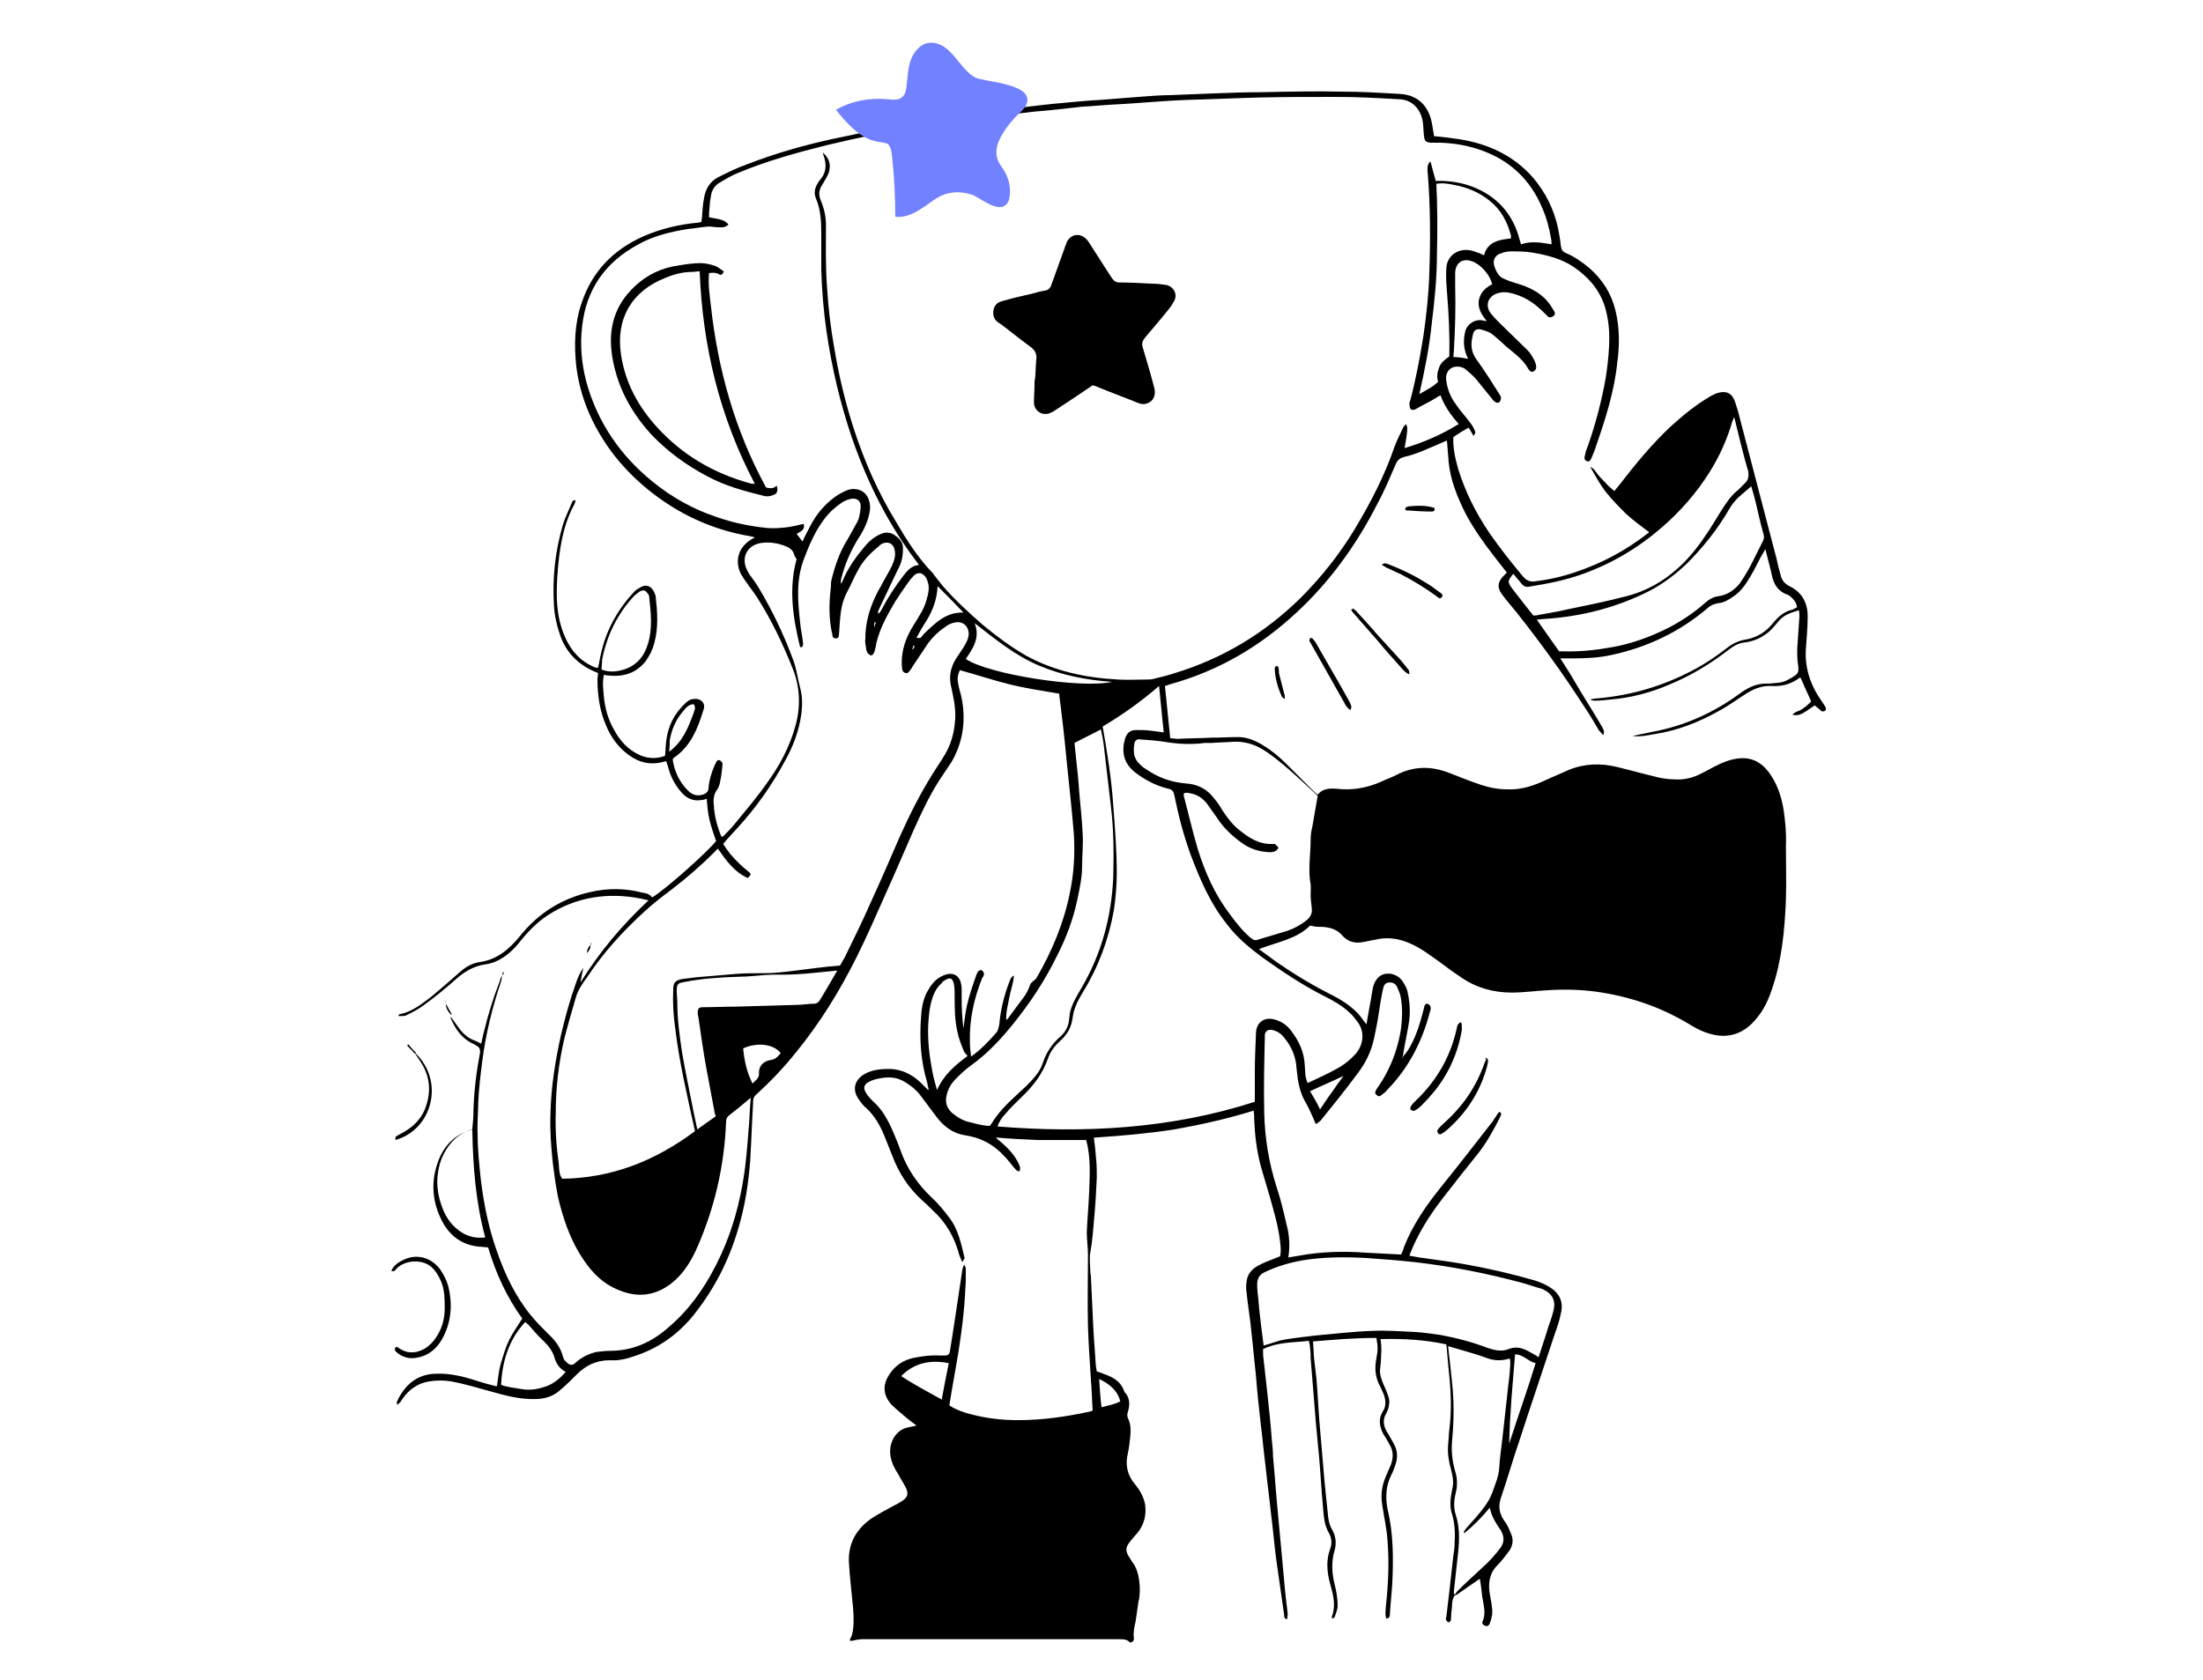 <?xml version="1.0" encoding="UTF-8"?> <svg xmlns="http://www.w3.org/2000/svg" xmlns:xlink="http://www.w3.org/1999/xlink" version="1.1" id="Calque_1" x="0px" y="0px" viewBox="0 0 375 286" style="enable-background:new 0 0 375 286;" xml:space="preserve"> <style type="text/css"> .st0{fill:#7281FF;} </style> <g> <g id="_x33_St2TC.tif"> <g> <path d="M85.5,166.1c-0.1,0.3-0.1,0.7-0.2,1c-1.5,4.4-2.6,8.9-3.2,13.5c-0.3,2.4-0.6,4.8-0.7,7.2c0,1.8-0.2,3.6-0.1,5.3 c0,2.7,0.3,5.5,0.6,8.2c0.5,3.9,1.3,7.8,2.6,11.5c1.4,4.1,3.2,7.9,5.9,11.2c0.9,1.1,1.9,2.1,2.9,3.1c1.2,1.1,2.1,2.3,2.5,3.8 c0.1,0.3,0.2,0.7,0.5,0.9c0.7,0.8,1.2,0.7,1.7,0.2c1-0.9,2.2-1.5,3.5-1.8c0.8-0.1,1.6-0.2,2.4-0.2c3.8,0,7.1-1.5,9.9-4 c4-3.4,6.8-7.7,9-12.5c1.9-4.2,3.1-8.6,3.8-13.1c0.4-2.5,0.6-5.1,0.8-7.7c0.2-1.9,0.2-3.8,0.4-5.8c-1.3,1.1-2.5,2.1-3.8,3.1 c-0.3,0.3-0.4,0.6-0.4,1c-0.3,7.6-2,14.9-5.1,21.8c-1,2.2-2.3,4.2-4.2,5.7c-2.8,2.2-5.9,2.5-9.1,1.1c-2.5-1-4.3-2.8-5.8-5 c-2-2.9-3.2-6.1-4.1-9.5c-0.6-2.3-0.9-4.7-1.2-7.1c-0.3-2.8-0.5-5.5-0.4-8.3c0.1-4.6,0.8-9,1.8-13.5c0.7-3,1.5-5.9,2.5-8.7 c0.3-0.9,0.7-1.9,1.3-2.7c-0.2,0.8-0.3,1.5-0.5,2.5c3.3-5.3,7.1-9.8,11.6-14c-0.5-0.1-0.9-0.2-1.3-0.3c-5.6-1.1-11-0.3-15.8,2.8 c-2,1.3-3.6,3-5,4.8c-1.5,1.8-3.4,3.3-5.7,3.6c-2.1,0.3-3.8,1.4-5.3,2.8c-1.6,1.4-3.3,2.8-5.1,4.1c-0.9,0.7-1.9,1.2-2.9,1.7 c-0.3,0.2-0.7,0.2-1,0.2c-0.1,0-0.3,0-0.5,0c0.1-0.2,0.1-0.3,0.2-0.3c2.1-0.4,3.7-1.7,5.3-2.9c1.7-1.4,3.4-2.9,5-4.3 c1-0.9,2.1-1.5,3.4-1.7c2.9-0.4,5-2.2,6.8-4.4c3.1-3.9,7.1-6.4,11.9-7.5c3-0.7,6-0.7,9,0.1c0.6,0.1,1.2,0.2,1.6,0.8 c2.1-1.2,9.3-7.6,10.9-9.6c-0.4-1.1-0.8-2.3-1.1-3.5c-0.3-1.2-0.4-2.4-0.5-3.7c-0.3,0.1-0.5,0.2-0.8,0.2 c-1.5,0.3-2.7-0.3-3.6-1.4c-1.1-1.3-1.8-2.7-2.2-4.3c-0.1-0.3-0.2-0.6-0.3-0.9c-0.3,0.1-0.6,0.1-0.8,0.2 c-1.8,0.4-3.4,0.1-4.9-0.8c-2.1-1.3-3.6-3.2-4.5-5.4c-1.1-2.5-1.5-5.2-1.5-8c0-0.3,0.1-0.6,0.1-1c-0.2-0.1-0.4-0.2-0.7-0.3 c-2.7-1.2-4.7-3.2-5.7-6c-0.6-1.7-1-3.4-1.1-5.2c-0.3-4.7,0.2-9.2,1.5-13.7c0.4-1.3,1-2.5,1.5-3.7c0.1-0.3,0.2-0.6,0.7-0.5 c-0.1,0.2-0.1,0.4-0.2,0.6c-1.5,2.7-2.2,5.7-2.6,8.8c-0.3,2.5-0.5,5.1-0.4,7.6c0.1,2.2,0.5,4.3,1.4,6.3c1,2.3,2.6,4.1,5,5.1 c0.1,0,0.2,0.1,0.3,0.1c0.1,0,0.1,0,0.3,0c0.2-0.8,0.3-1.6,0.5-2.4c0.9-4.1,2.9-7.6,5.7-10.6c0.3-0.3,0.8-0.6,1.2-0.8 c0.9-0.4,1.6-0.1,2.1,0.8c0.1,0.3,0.3,0.6,0.3,0.8c0.3,2.6,0.5,5.3-0.2,7.9c-0.3,1.2-0.8,2.2-1.5,3.2c-1.7,2.1-3.9,2.7-6.5,2.4 c-0.2,0-0.4-0.1-0.6-0.1c-0.3,1.3-0.1,2.5,0,3.8c0.2,1.9,0.7,3.8,1.7,5.5c1,1.9,2.4,3.5,4.5,4.4c1.4,0.6,2.8,0.6,4.2,0.1 c0.1-0.8,0.1-1.7,0.2-2.5c0.3-2.5,1.3-4.6,3.2-6.4c0.4-0.4,0.9-0.8,1.6-0.8c1.1-0.1,1.9,0.7,1.6,1.7c-1,3.3-2.2,6.4-5.2,8.4 c0,0,0,0.1-0.1,0.2c0.3,2,1.1,3.8,2.6,5.3c0.9,0.9,1.8,1,2.8,0.6c0.4-0.2,0.7-0.5,0.7-1c0.1-1.3,0.5-2.6,1-3.8 c0.1-0.2,0.2-0.4,0.3-0.6c0.1-0.3,0.4-0.5,0.7-0.3c0.2,0.1,0.4,0.4,0.4,0.6c-0.1,1-0.2,2-0.4,2.9c-0.1,0.5-0.2,1-0.5,1.4 c-0.6,0.8-0.7,1.7-0.6,2.6c0.1,1.8,0.5,3.5,1.2,5.2c0,0.1,0.1,0.2,0.3,0.3c0.8-0.8,1.6-1.6,2.3-2.5c1.8-2.2,3.6-4.3,5.2-6.6 c2.2-3,3.9-6.2,4.9-9.8c0.9-3.2,0.8-6.5-0.4-9.6c-1.7-4.3-3.7-8.5-6.2-12.4c-0.5-0.8-1.2-1.6-1.7-2.4c-0.4-0.5-0.7-1-1-1.5 c-1-2.1-0.5-4.2,1.4-5.6c0.3-0.2,0.6-0.4,1-0.6c-0.7-0.2-1.3-0.3-1.9-0.4c-6.5-1.3-12.2-4.2-17.2-8.5c-3.6-3.1-6.5-6.8-8.6-11.1 c-1.4-2.9-2.3-5.9-2.7-9.1c-0.4-3.7-0.3-7.3,0.9-10.8c1.8-5.4,5.4-9.1,10.6-11.4c3-1.3,6.1-2,9.3-2.3c0.1,0,0.3-0.1,0.5-0.1 c0-0.3,0.1-0.6,0.1-0.9c0.1-1,0.1-2,0.3-2.9c0.2-1.6,0.9-3,2.4-3.8c1.6-0.8,3.2-1.6,4.9-2.2c4.9-1.9,9.8-3.3,14.9-4.4 c3.4-0.7,6.7-1.4,10.1-2.1c2.6-0.5,5.2-0.9,7.7-1.3c2.5-0.4,4.9-0.8,7.4-1.1c2.2-0.3,4.4-0.5,6.7-0.8c2.4-0.3,4.9-0.6,7.3-0.8 c2.1-0.2,4.2-0.4,6.2-0.5c2.6-0.2,5.1-0.4,7.7-0.6c1.3-0.1,2.7-0.2,4-0.2c2.5-0.1,5-0.2,7.5-0.3c2.7-0.1,5.3-0.2,8-0.2 c4.6-0.1,9.2-0.2,13.8-0.1c3.3,0,6.7,0.2,10,0.4c3,0.2,4.9,2.1,5.4,5.3c0.1,0.6,0.2,1.2,0.3,1.8c0,0,0,0.1,0.1,0.1 c1.4,0.1,2.8,0.3,4.2,0.5c5,0.8,9.3,2.8,12.6,6.6c2.1,2.5,3.5,5.3,4.2,8.5c0.2,1,0.4,2.1,0.5,3.1c0.1,0.6,0.3,1,0.9,1.2 c1.4,0.6,2.7,1.5,3.9,2.5c2.3,2,3.8,4.4,4.5,7.3c0.7,2.9,0.7,5.9,0.3,8.8c-0.5,4.9-2,9.6-3.6,14.2c-0.2,0.7-0.5,1.4-0.8,2.1 c-0.2,0.5-0.5,0.7-0.8,0.5c-0.5-0.2-0.4-0.6-0.3-1c0.1-0.6,0.3-1.1,0.5-1.6c1.3-3.7,2.3-7.5,3-11.4c0.3-1.8,0.5-3.7,0.6-5.5 c0.1-2,0-4-0.5-6c-0.8-3.3-2.8-5.7-5.6-7.6c-2.1-1.4-4.6-2-7-2.4c-1.2-0.2-2.4-0.2-3.6-0.2c-0.5,0-1.1,0.1-1.6,0.3 c-1.1,0.3-1.6,1.2-1.2,2.3c0.3,0.9,0.8,1.8,1.7,2.1c0.6,0.3,1.3,0.5,1.9,0.7c2.1,0.6,4.1,1.5,5.5,3.2c0.4,0.5,0.7,1,1,1.5 c0.3,0.4,0.2,0.8-0.2,1c-0.4,0.2-0.7,0.2-1-0.2c-0.5-0.5-1-1-1.6-1.5c-1.3-1.1-2.8-1.9-4.5-2.3c-0.8-0.2-1.5-0.2-2.2,0 c-1.7,0.5-2.3,2.1-1.2,3.5c0.8,1,1.7,1.8,2.6,2.7c1.2,1.2,2.4,2.3,3.6,3.5c0.5,0.5,0.9,1.2,1.2,1.8c0.2,0.4,0.3,0.8,0.3,1.2 c0,0.2-0.2,0.5-0.4,0.6c-0.3,0.2-0.6,0.1-0.8-0.2c0,0,0-0.1-0.1-0.1c-0.9-1.7-2.4-2.7-3.8-3.9c-0.8-0.7-1.6-1.5-2.4-2.1 c-0.5-0.4-1.2-0.6-1.9-0.8c-0.8-0.2-1.3,0.2-1.4,1c-0.4,1.5-0.3,2.9,0.7,4.2c1.3,1.8,2.5,3.7,3.7,5.6c0.2,0.3,0.4,0.6,0.4,0.9 c0,0.2-0.1,0.5-0.3,0.7c-0.1,0.1-0.5,0.1-0.6,0c-0.3-0.2-0.5-0.4-0.7-0.7c-0.9-1.1-1.7-2.1-2.6-3.2c-0.5-0.6-1.2-1.2-1.8-1.7 c-0.2-0.2-0.5-0.3-0.8-0.4c-1.6-0.4-2.8,0.7-2.5,2.4c0.2,1.4,0.7,2.7,1.6,3.9c0.7,1.1,1.6,2,2.4,3.1c0.4,0.5,0.7,1,0.9,1.6 c0.1,0.2,0,0.4-0.3,0.7c-0.2-0.4-0.5-0.9-0.8-1.4c-0.9,0.5-1.7,1-2.6,1.6c-0.1,1.9,0.3,3.6,0.8,5.4c1.2,3.9,3,7.5,5.3,10.9 c1.8,2.6,3.7,5,5.7,7.4c0.6,0.7,1.2,1,2,0.9c2.4-0.3,4.7-0.8,7-1.6c4.5-1.5,8.6-3.7,12.3-6.6c0.1,0,0.1-0.1,0.2-0.2 c-1.3-1-2.7-2-3.9-3.1c-1.2-1.2-2.4-2.4-3.5-3.8c-1-1.3-1.8-2.8-2.6-4.2c0.6,0.2,0.9,0.8,1.3,1.3c0.4,0.5,0.9,1,1.3,1.4 c0.4,0.5,0.9,0.9,1.5,1.4c0.3-0.4,0.6-0.7,0.9-1.1c2.7-3.5,5.5-6.9,8.7-9.9c2.1-1.9,4.3-3.7,6.7-5.1c0.4-0.2,0.9-0.5,1.3-0.6 c1.4-0.4,2.4,0,2.9,1.4c0.3,0.9,0.6,1.8,0.8,2.7c2.1,8,4.2,16.1,6.3,24.1c0.2,0.9,0.4,1.8,0.7,2.8c0.2,0.9,0.7,1.5,1.5,1.9 c2.3,1.1,3.2,3.1,3.1,5.5c0,1.7-0.2,3.5-0.3,5.2c-0.2,2.9,0.6,5.6,2.1,8c0.3,0.5,0.7,1,1,1.5c0.1,0.2,0.2,0.3,0.3,0.5 c0,0.2,0,0.4-0.1,0.5c-0.2,0.1-0.5,0.2-0.6,0.1c-0.4-0.3-0.8-0.7-1.2-1c-2.3,1.6-2.6,1.8-3.8,1.6c0.5-0.6,1.2-0.6,1.7-1 c0.6-0.4,1.1-0.8,1.5-1.3c-0.6-1.3-1.2-2.6-1.8-4c-0.1,0-0.2,0-0.3,0.1c-1.4,1-2.9,1.4-4.6,1.3c-1.5-0.1-2.9,0.4-4.2,1.2 c-1.6,1-3.2,2.2-4.9,3.1c-3.4,1.9-7,3.3-10.9,3.9c-1.2,0.2-2.4,0.5-3.7,0.3c1.1-0.2,2.3-0.5,3.4-0.7c5.4-1,10.3-3.2,14.7-6.4 c0.4-0.3,0.8-0.6,1.2-0.8c1-0.6,2.1-1,3.3-1c0.9,0,1.7-0.1,2.6-0.2c0.5-0.1,1-0.3,1.5-0.6c1.6-0.9,1.7-1,1.4-2.9 c-0.1-1.1-0.1-2.2,0-3.3c0.1-1.5,0.2-3,0.3-4.5c0-0.3,0-0.6-0.1-1c-1.2,0.4-2.4,0.7-3.3,1.7c-0.5,0.6-1,1.2-1.6,1.8 c-1.2,1.1-2.7,1.8-4.4,2c-1,0.1-1.8,0.6-2.6,1.2c-3.1,2.4-6.4,4.4-10,5.9c-3.2,1.4-6.6,2.3-10.1,2.6c-0.9,0.1-1.8,0.2-2.7,0.2 c-0.3,0-0.5,0-0.8-0.2c0.4-0.1,0.9-0.2,1.3-0.2c5.7-0.5,11.1-2.1,16.2-4.8c2.1-1.1,4-2.4,5.8-3.8c0.9-0.7,1.9-1.2,3.1-1.4 c1.9-0.3,3.5-1.3,4.7-2.8c0.9-1.1,1.9-2,3.3-2.3c0.3-0.1,0.5-0.3,0.8-0.4c-0.1-0.8-0.6-1.4-1.2-1.9c-0.2-0.1-0.4-0.3-0.6-0.3 c-1.5-0.6-2.2-1.8-2.5-3.3c-0.3-1.4-0.7-2.8-1.1-4.4c-0.3,0.5-0.5,0.9-0.7,1.2c-0.6,1.1-1.1,2.2-1.7,3.2 c-0.8,1.4-1.7,2.8-3.1,3.7c-0.7,0.5-1.5,1-2.5,1.1c-0.7,0.1-1.4,0.4-1.9,0.9c-4.7,4-10.2,6.6-16.2,7.9c-2.2,0.5-4.5,0.6-6.8,0.6 c-0.6,0-1.3,0-2,0c0.9,1.4,1.8,2.8,2.6,4.2c1.4,2.4,2.9,4.7,4.3,7.1c0.2,0.3,0.4,0.7,0.5,1c0.1,0.2,0,0.4-0.1,0.8 c-0.3-0.4-0.5-0.6-0.7-0.8c-0.8-1.3-1.5-2.6-2.4-3.9c-3.6-5.6-7.5-11-11.7-16.3c-0.8-1-1.7-2-2.5-3.1c-0.7-1-0.7-1.9,0.2-2.9 c0.2-0.2,0.4-0.4,0.7-0.7c-0.7-0.9-1.4-1.8-2.1-2.7c-1.8-2.3-3.5-4.7-4.9-7.3c-1.4-2.8-2.6-5.7-2.9-8.8c-0.1-1.2-0.2-2.5-0.3-3.7 c-1.4,0.6-2.7,1.2-4.2,1.8c-1,0.4-2.1,0.8-3.1,1c-0.7,0.2-1.1,0.5-1.4,1.2c-1,2.3-1.9,4.5-3.1,6.7c-3.5,6.9-8,13.2-13.7,18.5 c-6.2,5.8-13.3,10-21.6,12.3c-0.3,0.1-0.5,0.2-0.9,0.3c0.3,2.9,0.6,5.9,0.9,8.9c0.5,0,0.9,0.1,1.3,0.1c1.9-0.1,3.8-0.1,5.7-0.2 c1.5,0,3-0.1,4.6-0.1c1.5,0,2.9,0.6,4.2,1.4c1.5,0.9,2.8,2,4,3.2c1.5,1.5,3,3,4.5,4.5c0.2,0.2,0.5,0.5,0.8,0.7 c0.8-1,1.9-1.1,3.2-1c2.6,0.3,5.1-0.1,7.6-1.2c0.8-0.4,1.7-0.7,2.5-1.1c3-1.6,6-1.6,9.1-0.4c1.8,0.7,3.5,1.4,5.3,2 c1.5,0.5,3,0.8,4.6,0.8c2.1,0.1,4.1-0.5,5.9-1.3c1.5-0.7,3-1.3,4.5-2c2.7-1.1,5.5-1.2,8.3-0.5c2.1,0.5,4.2,1.1,6.3,1.6 c1.1,0.3,2.3,0.5,3.5,0.5c1.4,0.1,2.8-0.2,4.1-0.8c0.8-0.4,1.6-0.8,2.3-1.2c1.5-0.8,3.1-1.5,4.8-1.6c2.1-0.1,3.6,0.8,4.8,2.4 c1.4,1.9,2.1,4,2.5,6.3c0.3,2.1,0.5,4.1,0.4,6.2c0,3.1,0.1,6.2,0,9.2c-0.2,5.2-0.7,10.4-2.4,15.3c-0.6,1.8-1.4,3.5-2.6,4.9 c-2,2.5-4.7,3.6-8,2.6c-1.1-0.3-2.1-0.8-3.1-1.4c-4.7-2.9-9.7-4.7-15.2-5.6c-3.1-0.5-6.1-0.6-9.2-0.4c-2.1,0.1-4.1,0.4-6.2,0.4 c-3.1,0-6-0.8-8.6-2.6c-1.7-1.1-3.3-2.4-4.9-3.5c-1.5-1.1-3.1-2.1-4.9-2.7c-1.6-0.5-3.2-0.6-4.8-0.2c-0.7,0.1-1.4,0.3-2.1,0.4 c-1.4,0.3-2.6-0.1-3.5-1.1c-1.1-1.3-2.6-1.5-4.1-1.5c-0.4,0-0.9-0.1-1.4-0.2c-2.3,2.3-5.6,2.8-8.7,4c1,0.7,2,1.5,3,2.2 c2.9,2,6,3.9,9.2,5.5c1.6,0.8,3.2,1.8,4.5,3.1c0.6,0.6,1,1.3,1.6,2c0.2-1.2,0.4-2.3,0.6-3.4c0.2-0.9,0.3-1.9,0.5-2.8 c0.1-0.5,0.3-1,0.6-1.4c1-1.5,3.3-1.3,4.4,0.2c0.4,0.6,0.8,1.3,0.9,1.9c0.4,1.8,0.5,3.6,0.2,5.4c-0.3,1.8-0.7,3.6-1,5.5 c0,0.1-0.1,0.2-0.1,0.3c0,0,0.1,0,0.1,0c0-0.1,0-0.2,0.1-0.3c0.9-1,1.5-2.2,2-3.4c0.6-1.4,1-2.9,1.4-4.4c0.1-0.3,0.1-0.5,0.2-0.8 c0.1-0.2,0.4-0.4,0.5-0.3c0.2,0.1,0.5,0.3,0.5,0.5c0.1,0.3,0,0.6-0.1,0.9c-1.3,5-3.6,9.5-7.2,13.2c-0.3,0.4-0.7,0.7-1.1,1 c-0.2,0.2-0.5,0.2-0.7,0c-0.3-0.2-0.4-0.5-0.2-0.8c0.1-0.3,0.3-0.5,0.5-0.8c1.9-2.8,3.1-5.9,3.7-9.2c0.3-2,0.4-4.1,0-6.1 c-0.1-0.5-0.4-1.1-0.6-1.6c-0.3-0.6-0.9-0.8-1.5-0.7c-0.6,0.1-0.8,0.6-0.9,1.2c-0.3,1.3-0.5,2.7-0.7,4c-0.2,1.4-0.5,2.8-0.8,4.3 c-0.5,2.3-1.5,4.3-2.9,6.1c-2,2.7-4.1,5.3-6.2,7.9c-0.2,0.2-0.5,0.4-0.8,0.6c-0.2-0.4-0.3-0.6-0.4-0.9c-0.4-0.9-0.8-1.8-1.3-2.7 c-1.1-1.8-1.4-3.8-1.6-5.9c-0.1-1.9-0.8-3.6-2-5.1c-0.5-0.7-1.2-1.2-2-1.4c-0.8-0.2-1.3,0.1-1.4,0.8c0,0.1,0,0.3,0,0.5 c-0.1,4.3-0.2,8.5-0.1,12.8c0.1,4.3,0.8,8.5,2.1,12.6c0.7,2.1,1.2,4.2,1.7,6.4c0.5,1.8,0.6,3.7,0.3,5.6c0.6-0.1,1.2-0.2,1.8-0.3 c3.8-0.7,7.7-0.8,11.6-0.5c1.9,0.1,3.9,0.2,5.8,0.3c0.2-0.4,0.4-0.9,0.5-1.3c1.5-3.8,3.8-7.1,6.3-10.2c2.9-3.6,5.7-7.2,8.5-10.8 c0.5-0.6,0.9-1.4,1.4-2c0.5,0.2,0.3,0.5,0.2,0.8c-1.1,2.2-2.3,4.4-3.8,6.3c-2,2.5-4,5-6,7.6c-2.3,3-4.3,6.1-5.7,9.8 c0.6,0.1,1.1,0.2,1.7,0.3c2.7,0.4,5.3,0.7,8,1.2c3.9,0.7,7.8,1.6,11.6,2.7c0.9,0.3,1.7,0.6,2.5,1.1c1.7,1,2.5,2.5,2,4.5 c-0.2,1.1-0.6,2.3-1,3.4c-2,6.1-4.1,12.2-6.1,18.4c-1.1,3.2-2,6.4-3.1,9.6c-0.5,1.5-0.3,2.7,0.6,4c0.5,0.6,0.8,1.4,1.1,2.1 c0.5,1.1,0.3,2.2-0.4,3.1c-0.6,0.8-1.2,1.6-1.9,2.3c-1.4,1.4-1.6,3.1-1.3,4.9c0.2,1.2,0.5,2.3,0.4,3.5c-0.1,0.5-0.2,1-0.4,1.5 c-0.1,0.3-0.4,0.6-0.8,0.4c-0.4-0.1-0.6-0.5-0.4-0.8c0.6-1.4,0.1-2.8-0.1-4.2c-0.1-1-0.2-1.9-0.4-3c-1.2,0.8-2.4,1.7-3.6,2.5 c-0.2,0.2-0.5,0.3-0.8,0.4c0.2-0.3,0.4-0.5,0.6-0.8c1.6-1.6,3.3-3.1,5-4.7c0.8-0.8,1.5-1.6,2.2-2.5c0.8-1,0.8-2,0.2-3.1 c-0.8-1.2-1.6-2.3-1.9-3.9c-1.4,1.7-2.8,3.1-4.4,4.4c0-0.2,0-0.4,0.1-0.5c0.6-0.8,1.3-1.5,1.9-2.2c1.1-1.3,2.2-2.6,2.8-4.2 c0.5-1.4,1.1-2.8,1.2-4.2c0.1-1.6,0.3-3.2,0.5-4.7c0.3-2.7,0.6-5.4,0.9-8.1c0.1-1.2,0.3-2.4,0.4-3.6c0-0.7,0.2-1.5,0-2.3 c-1.3,0.4-2.5,0.4-3.7,0c-0.6-0.2-1.1-0.4-1.7-0.6c-1.7-0.5-3.3-1-5.1-1.5c0.1,1,0.2,1.8,0.3,2.6c0.2,2.1,0.5,4.3,0.6,6.5 c0.1,2.3,0,4.6-0.2,6.8c-0.2,1.9,0,3.6,0.5,5.4c0.4,1.2,0.4,2.5,0.1,3.7c-0.3,1.2-0.4,2.5,0,3.7c0.8,2.5,0.6,4.9,0.3,7.4 c-0.2,1.8-0.4,3.7-0.6,5.5c0,0.3-0.1,0.6,0.2,0.8c-0.3,0.3-0.4,0.7-0.5,1.2c0,0.9-0.2,1.8-0.2,2.7c0,0.2,0,0.4-0.1,0.5 c-0.1,0.1-0.2,0.3-0.3,0.2c-0.2,0-0.3-0.2-0.4-0.3c-0.1-0.2-0.1-0.4,0-0.6c0.2-1.7,0.4-3.4,0.6-5.1c0.2-1.8,0.4-3.6,0.6-5.4 c0.1-0.6,0.2-1.2,0.2-1.8c0.1-1.7,0.1-3.4-0.4-5.1c-0.5-1.4-0.3-2.9,0-4.3c0.3-1.2,0.1-2.2-0.2-3.4c-0.4-1.4-0.6-2.7-0.5-4.2 c0.1-0.8,0.1-1.7,0.2-2.5c0.4-3.1,0.3-6.2,0-9.3c-0.2-1.7-0.3-3.5-0.5-5.3c-3.7-0.8-7.4-1-11.2-0.9c0,0.3,0.1,0.6,0.1,0.8 c0,0.6,0.1,1.2,0,1.8c0,0.9-0.1,1.9-0.2,2.8c0,0.8,0.3,1.6,0.6,2.3c0.3,0.7,0.6,1.3,0.8,2c0.3,0.7,0.2,1.5,0,2.2 c-0.1,0.2-0.2,0.5-0.3,0.7c-0.7,1.1-0.5,2.2,0.1,3.2c0.4,0.7,0.9,1.5,1.3,2.3c0.5,1,0.5,2.1,0.2,3.1c-0.2,0.6-0.4,1.2-0.7,1.8 c-1,1.9-1.1,3.9-0.7,6c1,4.1,1,8.4,0.8,12.6c-0.1,1.7-0.3,3.4-0.4,5.1c0,0.4,0,0.8-0.6,0.9c-0.3-0.7-0.1-1.4-0.1-2 c0.4-3.7,0.6-7.4,0.3-11.1c-0.1-2.1-0.6-4.1-0.9-6.2c-0.3-1.7-0.1-3.3,0.6-4.9c0.3-0.7,0.6-1.4,0.9-2.1c0.4-1.2,0.4-2.3-0.3-3.4 c-0.3-0.6-0.6-1.1-1-1.7c-0.7-1.3-0.9-2.6-0.1-3.9c0.6-0.9,0.5-2,0.1-3c-0.2-0.5-0.4-0.9-0.6-1.3c-0.7-1.3-0.9-2.7-0.7-4.1 c0.1-0.8,0.3-1.5,0.3-2.3c0-0.6-0.1-1.1-0.2-1.8c-3.7,0-7.2,0.3-10.8,0.6c0.1,1,0.1,2,0.2,3c0.1,1.1,0.3,2.3,0.4,3.4 c0.2,2.4,0.3,4.8,0.5,7.3c0.3,3.5,0.6,7,0.9,10.5c0.2,1.9,0.4,3.8,0.6,5.8c0.1,0.7,0.3,1.5,0.7,2.1c0.6,1.1,0.7,2.3,0.4,3.4 c-0.6,2-0.5,3.9,0,5.9c0.3,1.2,0.5,2.4,0.5,3.6c0,0.6-0.3,1.3-0.5,1.9c0,0.1-0.2,0.2-0.4,0.3c-0.1-0.2-0.1-0.2-0.1-0.3 c0.6-1.5,0.4-3.1,0-4.6c-0.1-0.4-0.2-0.7-0.3-1.1c-0.5-1.9-0.7-3.9,0-5.8c0.4-1,0.3-2-0.3-3c-0.5-0.9-0.7-2-0.8-3.1 c-0.1-1.2-0.2-2.3-0.3-3.5c-0.2-2.9-0.4-5.8-0.7-8.7c-0.1-1.1-0.2-2.1-0.3-3.2c-0.3-3.7-0.6-7.4-0.9-11.1c0-0.6,0-1.1-0.1-1.7 c0-0.4-0.1-0.7-0.2-1.2c-2.7,0.3-5.3,0.2-7.8,1.4c0,0.6,0,1.2,0.1,1.8c0.2,1.8,0.4,3.6,0.6,5.4c0.3,2.8,0.6,5.5,0.8,8.3 c0.1,0.9,0.2,1.9,0.2,2.8c0.3,3.1,0.5,6.2,0.8,9.3c0.3,3.2,0.6,6.5,0.9,9.7c0.2,2.3,0.4,4.6,0.7,6.9c0,0.3,0.1,0.7,0.1,1 c0,0.2-0.1,0.5-0.1,0.8c-0.5-0.1-0.5-0.4-0.5-0.7c-0.5-3.3-0.9-6.5-1.4-9.8c-0.3-2.4-0.5-4.8-0.8-7.1c-0.3-2.9-0.7-5.8-1-8.7 c-0.3-2.3-0.5-4.7-0.8-7c-0.3-2.7-0.6-5.4-0.8-8.1c-0.3-2.6-0.5-5.1-0.8-7.7c-0.2-2.2-0.6-4.4-0.8-6.5c-0.1-0.6-0.1-1.3,0-1.9 c0.1-0.9,0.5-1.6,1.2-2.2c0.9-0.7,2-1.1,3-1.5c0.5-0.2,1-0.4,1.5-0.6c0.2-0.8,0.1-1.7,0-2.5c-0.3-2.7-1.1-5.3-1.8-7.8 c-0.5-1.8-1.1-3.6-1.6-5.5c-0.6-2.4-0.9-4.9-1-7.4c0-0.5,0-1-0.1-1.6c-4.5,1.4-9,2.4-13.5,3.2c-4.5,0.7-9.1,1.1-13.7,1.4 c0.2,1.4,0.3,2.6,0.4,3.8c0.1,1,0.1,2,0.1,3c-0.1,2.1-0.2,4.2-0.4,6.4c-0.2,2.1-0.3,4.2-0.7,6.3c-0.2,1.1,0,2.3,0,3.4 c0,0.3,0.1,0.5,0.1,0.8c0.1,2.1,0.2,4.2,0.3,6.3c0.1,2.7,0.3,5.5,0.5,8.2c0,0.5,0.1,1,0.2,1.6c0.7,0.2,1.3,0.5,1.9,0.7 c1.2,0.5,2.2,1.2,2.7,2.5c0.1,0.2,0.1,0.4,0.3,0.5c0.8,1,0.7,2.1,0.4,3.2c-0.2,0.5-0.1,0.9,0.1,1.3c0.4,0.9,0.4,1.9,0.3,2.9 c-0.1,0.9-0.2,1.9-0.4,2.8c-0.5,2-0.1,3.8,1.2,5.3c0.8,1,1.4,2,1.7,3.3c0.3,1.8-0.1,3.5-1.2,4.9c-0.4,0.5-0.8,0.9-1.2,1.4 c-1,1.2-1,1.8-0.1,3.1c0.1,0.2,0.2,0.3,0.3,0.5c1.3,1.5,1.6,4.9,1.1,6.8c-0.1,0.6-0.4,2.8-0.5,3.4c-0.2,0.9-0.4,1.8-0.3,2.7 c0.1,0.5-0.1,0.7-0.6,0.9c-0.5-0.6-1.2-0.6-1.9-0.6c-14.6,0-29.2,0-43.8,0c-0.6,0-1.2,0.2-1.9,0.3c-0.1,0-0.2-0.3,0-0.5 c0.7-1.2,0.5-4.1,0.4-5.3c-0.2-2-0.6-5.7-0.7-7.7c-0.1-3.2,1.3-5.6,3.9-7.4c1.1-0.7,2.2-1.3,3.3-1.9c0.6-0.3,1.2-0.6,1.8-1 c1-0.6,1.2-1.3,0.7-2.3c-0.4-0.8-0.9-1.5-1.3-2.3c-0.6-0.9-1.1-1.9-1.3-3c-0.2-1.2,0-2.3,0.6-3.3c0.6-0.9,1.4-1.5,2.5-1.7 c0.4-0.1,0.7-0.1,1.3-0.3c-0.7-0.5-1.2-0.9-1.7-1.3c-0.8-0.7-1.7-1.4-2.5-2.2c-1.5-1.6-1.6-3.4-0.4-5.2c1-1.5,2.3-2.4,4.1-2.8 c1.5-0.3,3-0.5,4.5-0.4c0.3,0,0.6,0,0.9,0c0.4,0,0.7-0.2,0.8-0.7c0.3-1.9,0.6-3.9,0.9-5.8c0.4-2.7,0.8-5.3,1.2-8 c0-0.3,0.2-0.6,0.3-1c0.2,0.3,0.3,0.5,0.3,0.7c0,0.7,0,1.4,0,2.2c-0.1,1.9-0.2,3.7-0.4,5.6c-0.2,2-0.5,4.1-0.8,6.1 c-0.5,3.1-1.1,6.2-1.6,9.4c1.1,0.7,2.4,1.2,3.7,1.5c2.6,0.7,5.3,1,8,1c4.2,0,8.3-0.6,12.4-1.5c0.1,0,0.2-0.1,0.3-0.2 c-0.1-1.2-0.1-2.5-0.2-3.7c0-0.5-0.1-1-0.1-1.5c-0.2-3-0.4-6.1-0.5-9.1c-0.1-4,0-8.1,0-12.1c0-1.3-0.2-2.6-0.2-3.9 c0.1-2.3,0.3-4.5,0.4-6.8c0.1-3,0.3-5.9-0.5-8.9c-0.3,0-0.7,0-1.1,0c-2.4,0-4.8,0-7.2,0c-2.2-0.1-4.5-0.2-6.7-0.4 c-0.1,0-0.2,0-0.4,0c1.7,1.4,3.3,2.8,4.1,4.9c0.1,0.2,0,0.6,0,0.8c-0.5,0.1-0.7-0.3-0.9-0.5c-0.6-0.7-1.1-1.4-1.7-2 c-1.8-2-4-3.2-6.7-3.6c-2-0.3-3.5-1.4-4.7-2.9c-1-1.3-2-2.7-3-4c-0.7-0.9-1.6-1.6-2.6-2.2c-1.3-0.8-2.7-0.9-4.2-0.6 c-0.7,0.1-1.3,0.3-1.9,0.6c-0.9,0.5-1,1.1-0.4,2c0.3,0.5,0.7,0.9,1.1,1.3c1.5,1.3,2.5,3.1,3.3,4.9c0.5,1.2,1,2.3,1.4,3.5 c1.1,3.1,2.9,5.7,5.2,7.9c1.1,1,2.1,2.2,3,3.4c1.6,2,2.1,4.5,2.7,7c0,0.1-0.2,0.3-0.4,0.7c-0.2-0.5-0.4-0.9-0.5-1.2 c-0.8-3-2.2-5.5-4.5-7.6c-0.6-0.6-1.2-1.2-1.9-1.8c-2.3-2.1-3.9-4.6-5-7.5c-0.5-1.2-0.9-2.3-1.4-3.5c-0.7-1.7-1.6-3.3-3-4.6 c-0.5-0.4-0.9-0.9-1.3-1.5c-1.3-1.8-0.6-3.5,1.1-4.4c1.3-0.7,2.7-0.8,4.2-0.8c2.4,0.1,4.2,1.2,5.8,2.9c0.2,0.2,0.4,0.4,0.6,0.6 c0,0,0.1,0,0.2,0.1c-0.1-0.5-0.2-1-0.3-1.4c-1.1-3.7-1.3-7.4-1-11.2c0.1-1.6,0.4-3.2,1.3-4.6c0.7-1.2,1.6-2.1,3-2.5 c1.1-0.3,2,0.1,2.4,1.2c0.1,0.4,0.2,0.8,0.2,1.2c0,0.6,0,1.2,0,1.8c0,1.7,0.1,3.3,0.3,5c0.2-1.3,0.3-2.6,0.6-3.9 c0.4-1.8,1-3.5,1.6-5.2c0.1-0.2,0.2-0.5,0.3-0.6c0.1-0.1,0.4-0.3,0.6-0.2c0.2,0.1,0.4,0.4,0.4,0.6c0,0.2-0.1,0.5-0.3,0.7 c-1.4,3.5-2.2,7.1-2.1,10.9c0,0.8,0.1,1.6,0.2,2.5c1.7-1.2,3.1-2.7,4.4-4.2c0.2-0.3,0.3-0.8,0.4-1.2c0.2-2.5,0.8-4.9,1.7-7.3 c0.2-0.4,0.2-0.8,0.8-1.1c-0.1,1.4-0.6,2.6-0.8,3.8c-0.2,1.2-0.6,2.4-0.5,3.8c0.2-0.2,0.4-0.4,0.5-0.6c0.9-1.2,1.7-2.3,2.6-3.5 c0.4-0.6,0.7-1.2,0.9-1.8c0.2-0.7,0.9-0.8,1.2-1.4c2.6-4.5,4.6-9.3,5.6-14.3c0.7-3.3,0.9-6.6,0.7-10c-0.3-3.8-0.7-7.5-1.1-11.3 c-0.3-3.1-0.6-6.2-1-9.3c-0.1-1.1-0.3-2.2-0.4-3.4c-2.9-0.5-5.7-0.9-8.5-1.6c-2.8-0.7-5.5-1.6-8.4-2.4c-0.3,0.6-0.5,1.4-0.3,2.2 c0.1,0.7,0.3,1.4,0.5,2.1c0.9,4,0.4,7.8-1.6,11.3c-0.7,1.1-1.5,2.2-2.2,3.3c-1.7,2.7-3,5.5-4.3,8.4c-1.6,3.6-3.1,7.2-4.7,10.7 c-1.6,3.6-3.2,7.3-5,10.9c-2.9,5.8-6.3,11.3-10.4,16.3c-2,2.5-4.2,4.8-6.6,7c-0.4,0.3-0.6,0.7-0.6,1.2c0,0.1,0,0.2,0,0.3 c-0.2,3.3-0.3,6.6-0.5,9.9c-0.3,3.9-0.9,7.7-2,11.4c-1.6,5.5-4.1,10.4-7.7,14.9c-2.7,3.3-6,5.6-10,6.9c-1.4,0.5-2.8,0.8-4.2,0.7 c-2.2,0-4,0.8-5.6,2.4c-1,1-2,2-3.1,2.9c-1.1,0.9-2.5,1.3-3.9,1.3c-2.7,0.1-5.2-0.6-7.7-1.3c-2.2-0.6-4.5-1.3-6.7-1.7 c-1.2-0.2-2.5-0.2-3.7,0c-2,0.3-3.5,1.4-4.6,3c-0.2,0.3-0.4,0.7-0.9,1c0-0.3-0.1-0.5,0-0.6c1.2-2.6,3.2-4.6,6.5-4.7 c2.1-0.1,4.1,0.3,6.1,0.9c1.3,0.4,2.5,0.8,3.8,1.1c0.2,0.1,0.4,0.1,0.6,0.1c0.2-1.4,0.3-2.7,0.7-4c0.4-1.3,0.8-2.7,1.4-3.9 c0.6-1.2,1.4-2.3,2.2-3.6c-2.6-3.6-4.5-7.7-5.8-12.1c-0.7-0.1-1.3-0.1-2-0.2c-2.9-0.4-4.9-2.2-6.1-4.8c-1.5-3.2-1.6-6.5-0.4-9.7 c1-2.7,2.9-4.6,5.8-5.4c0.1-1.1,0.2-2.2,0.2-3.3c0.1-3.3,0.5-6.5,1.1-9.7c0.1-0.6-0.1-1-0.5-1.2c-0.2-0.1-0.4-0.3-0.7-0.4 c-1.9-0.9-3-2.5-3.8-4.4c0,0,0.1-0.1,0.1-0.1c0.4,0.6,0.9,1.2,1.3,1.8c0.7,1,1.6,1.8,2.8,2.2c0.3,0.1,0.6,0.3,1,0.5 c0.2-0.7,0.3-1.4,0.5-2.1c0.7-2.9,1.6-5.8,2.7-8.6C85.2,166.4,85.4,166.3,85.5,166.1C85.5,166.1,85.5,166.1,85.5,166.1z M264.1,41.6c0-0.4,0-0.7-0.1-1.1c-0.3-1.7-0.7-3.3-1.4-4.9c-1.7-4.2-4.6-7.4-8.7-9.3c-2.8-1.3-5.7-1.9-8.7-2c-0.6,0-1.1,0-1.7,0 c-0.8-0.1-1-0.3-1.1-1.1c-0.1-0.8-0.1-1.6-0.2-2.4c-0.3-2-1.6-3.8-4-3.9c-3.5-0.2-7-0.4-10.5-0.4c-4.4,0-8.9,0-13.3,0.1 c-4,0.1-8,0.3-12.1,0.4c-2.7,0.1-5.4,0.3-8.1,0.5c-2.5,0.2-5.1,0.3-7.6,0.5c-0.9,0.1-1.8,0.1-2.7,0.2c-2.6,0.3-5.2,0.6-7.8,0.8 c-2.3,0.3-4.7,0.5-7,0.8c-4,0.5-8,1.1-11.9,1.7c-5.5,0.8-11,1.9-16.4,3.2c-5.2,1.3-10.3,2.7-15.3,4.8c-1,0.4-2,1-3,1.6 c-0.9,0.5-1.4,1.4-1.5,2.4c-0.2,0.9-0.2,1.9-0.3,2.8c0,0.2,0,0.5,0,0.7c2.3,0.4,2.6,0.5,3.3,1.2c-0.5,0.6-1.1,0.5-1.8,0.5 c-0.6,0-1.3-0.2-1.9-0.1c-1.1,0.1-2.2,0.3-3.3,0.4c-3,0.5-5.9,1.2-8.5,2.7c-5.5,3-8.7,7.6-9.4,13.8c-0.4,3.2-0.1,6.4,0.7,9.5 c1.9,6.9,5.8,12.6,11.4,17.1c3.2,2.6,6.8,4.6,10.7,5.9c2.8,1,5.7,1.6,8.7,1.9c1.1,0.1,2.1,0,3.2-0.1c1-0.1,2-0.4,3-0.6 c0.3,1.1-0.6,1.3-1.2,1.7c0.4,0.5,0.7,0.9,1,1.3c0.4-0.9,0.8-1.6,1.2-2.4c0.9-1.8,2.1-3.4,3.7-4.7c0.7-0.6,1.5-1.1,2.4-1.5 c0.6-0.3,1.2-0.4,1.9-0.3c1.8,0.3,2.4,2,2.3,3.4c-0.2,1.8-1,3.5-2,5c-1.3,2.1-2.3,4.4-2.9,6.8c-0.1,0.2,0,0.5-0.1,0.9 c0.2-0.2,0.3-0.3,0.3-0.4c0.9-2.3,2.4-4.3,4-6.2c0.7-0.8,1.6-1.5,2.6-1.9c0.7-0.3,1.4-0.3,2.1,0.1c1,0.6,1.7,1.4,1.6,2.5 c0,0.8-0.1,1.5-0.3,2.2c-0.3,0.9-0.8,1.7-1.2,2.6c-0.9,1.9-1.8,3.8-2.7,5.7c-0.1,0.1,0,0.3,0,0.5c0.3-0.2,0.4-0.4,0.5-0.6 c1.1-2.1,2.4-4.1,3.8-5.9c0.7-0.9,1.4-1.7,2.6-1.8c0-0.1-0.1-0.2-0.1-0.2c-5-6.5-8.6-13.7-11.3-21.5c-2-5.9-3.4-11.9-4.3-18 c-0.5-3.5-0.8-7-0.9-10.5c0-2.1,0-4.1,0-6.2c0-2.1-0.1-4.1-0.9-6c-0.4-0.9-0.2-1.8,0.3-2.6c0.2-0.3,0.3-0.5,0.5-0.7 c1-1.2,1-2.6,0.5-4c-0.1-0.2-0.1-0.4-0.1-0.5c1,0.9,1.4,2,1,3.3c-0.2,0.7-0.7,1.4-1.1,2.1c-0.6,0.9-0.7,1.7-0.3,2.7 c0.6,1.4,0.9,2.8,0.9,4.3c0,3.6-0.1,7.1,0.2,10.7c0.2,3.4,0.6,6.7,1.2,10.1c0.8,4.8,1.9,9.4,3.4,14c1.8,5.5,4.1,10.7,7.1,15.6 c1.8,3.1,3.7,6.1,6.2,8.7c0.1,0.1,0.2,0.2,0.3,0.4c0.5,0.6,1,1.3,1.5,1.9c2.1,2.4,4.4,4.5,6.8,6.6c2.3,1.9,4.7,3.7,7.3,5.2 c4.9,2.7,10.2,3.8,15.7,4.1c1.7,0.1,3.3,0,5,0c0.3,0,0.7,0,1-0.1c1.3-0.3,2.5-0.6,3.7-1c8.2-2.5,15.3-6.8,21.4-12.8 c3.5-3.5,6.6-7.4,9.2-11.7c2.7-4.5,5.1-9.1,6.8-14.1c0.4-1.1,1-2.2,1.5-3.3c0.1-0.2,0.3-0.3,0.4-0.5c0.4,0.5,0.3,1.1-0.2,4.1 c3.3-1,6.3-2.3,9.2-4.1c-1.3-1.5-2.4-3-3.1-4.9c-0.4,0.2-0.7,0.4-1,0.6c-1,0.6-2.1,1.1-3.1,1.7c-0.3,0.2-0.8,0.3-1,0 c-0.2-0.2-0.1-0.6-0.2-0.9c0-0.1,0-0.2,0.1-0.3c1-3.7,1.7-7.5,2.3-11.2c0.5-3.5,0.9-7.1,1-10.6c0.2-5.8,0.2-11.7-0.3-17.5 c0-0.5-0.1-1.1,0.5-1.6c0.3,1.2,0.6,2.2,0.9,3.3c0.5,0,0.8,0,1.2,0c2.1,0.1,4.1,0.5,6,1.4c3.7,1.7,6.1,4.7,7.1,8.7 c0.1,0.3,0.2,0.6,0.2,0.7C260.7,41,262.3,41.3,264.1,41.6z M143,164.4c0.3-0.6,0.6-1,0.8-1.4c1.5-3.1,3-6.1,4.4-9.3 c1.7-3.7,3.3-7.4,4.9-11.1c1.7-3.8,3.5-7.4,5.7-10.9c0.9-1.5,2-2.9,2.7-4.5c0.7-1.6,1-3.2,1.1-4.8c0.1-1.9-0.3-3.7-0.7-5.5 c-0.4-1.7-0.1-3.2,0.8-4.7c0.4-0.6,0.8-1.2,1.2-1.8c0.5-0.8,1-1.6,1-2.6c-0.1-1.3-1.1-2.1-2.4-1.8c-0.5,0.1-1,0.3-1.4,0.6 c-1.2,0.8-2.2,1.7-3.1,2.9c-0.8,1.2-1.6,2.4-2.4,3.6c-0.3,0.4-0.5,0.9-0.9,1.3c-0.3,0.4-0.9,0.2-1.1-0.3c-0.1-0.3,0-0.5-0.1-0.8 c-0.1-2.6,0.7-4.8,2.1-7c0.8-1.3,1.7-2.6,2.1-4.1c0.3-1.1,0.6-2.1,0.2-3.2c-0.2-0.7-0.6-1.2-1.2-1.4c-0.6-0.1-1.1,0.3-1.4,0.7 c-0.3,0.3-0.5,0.6-0.8,1c-0.7,1-1.4,2-2.1,3.1c-1.3,2.2-2.6,4.5-3.2,7c-0.1,0.6-0.2,1.1-0.4,1.7c-0.1,0.2-0.3,0.5-0.5,0.5 c-0.2,0-0.4-0.2-0.6-0.4c-0.1-0.1-0.1-0.3-0.2-0.4c-0.1-0.7-0.3-1.4-0.2-2.1c0-2.4,0.6-4.7,1.6-6.9c0.3-0.6,0.6-1.3,1-1.9 c0.6-1.2,1.3-2.3,1.9-3.5c0.4-0.9,0.7-1.8,0.5-2.7c-0.2-1.2-1.2-1.6-2.2-1.1c-0.2,0.1-0.4,0.3-0.6,0.5c-1.4,1.1-2.6,2.4-3.4,3.9 c-0.7,1.2-1.2,2.5-1.9,3.8c-0.8,1.5-1.1,3.1-1.2,4.7c-0.1,0.9-0.1,1.7-0.2,2.6c0,0.3-0.1,0.6-0.5,0.6c-0.4,0-0.6-0.2-0.6-0.5 c0-0.1,0-0.3-0.1-0.5c-0.5-2.4-0.5-4.9-0.2-7.4c0.1-0.5,0-1,0.1-1.4c0.6-2.5,1.4-4.9,2.8-7.1c0.5-0.9,1-1.8,1.5-2.7 c0.5-0.8,0.6-1.8,0.7-2.7c0.1-1-0.5-1.6-1.5-1.5c-0.5,0.1-1.1,0.3-1.6,0.6c-1.2,0.8-2.3,1.8-3.1,2.9c-1.6,2.1-2.6,4.5-3.5,6.9 c-1.3,3.5-1,7.1-0.6,10.7c0.1,1.2,0.4,2.4,0.5,3.6c0,0.3,0,0.6-0.5,0.6c-1.2-4.9-2-9.9-0.6-15c-0.1-0.2-0.3-0.4-0.4-0.7 c-0.2-0.9-0.9-1.3-1.7-1.6c-1.1-0.4-2.3-0.6-3.5-0.5c-2.9,0.2-4.1,2.7-2.6,5.1c0.1,0.2,0.2,0.4,0.4,0.6c0.4,0.6,0.9,1.2,1.3,1.9 c2.4,4,4.4,8.2,6,12.6c0.5,1.4,0.7,3,1.1,4.5c0.4,1.5,0.4,3,0.2,4.5c-0.4,2.9-1.4,5.5-2.8,8c-2.2,4.1-4.9,7.9-8,11.3 c-0.8,0.9-1.7,1.8-2.5,2.8c0.4,0.6,0.8,1.2,1.2,1.7c0.5,0.6,1,1.1,1.5,1.6c0.5,0.5,1.1,1,1.6,1.4c0.5,0.4,0.5,0.5-0.1,1.1 c-2.3-1-3.7-3-5.1-5c-0.2,0.2-0.4,0.3-0.5,0.5c-2.3,2.3-4.7,4.4-7.3,6.4c-1.6,1.2-3.3,2.5-4.8,3.9c-3.6,3.3-6.9,6.9-9.6,11 c-0.8,1.1-1.6,2.2-2,3.6c-0.7,2.4-1.4,4.8-2,7.2c-0.9,4-1.4,8.1-1.4,12.3c-0.1,2.9,0.1,5.8,0.5,8.6c0.1,0.9,0,1.9,0.6,2.7 c8.5-0.1,15.9-3.1,22.6-8.1c-1.3-5.9-2.7-11.8-3.4-17.8c-0.3-2.1-0.4-4.2-0.3-6.4c0-1.1,0.4-1.5,1.5-1.7c0.8-0.1,1.6-0.2,2.4-0.3 c2.4-0.2,4.8-0.4,7.1-0.6c1.5-0.1,3.1-0.1,4.6-0.1c1.6,0,3.3-0.2,4.9-0.4C137.6,165,140.3,164.6,143,164.4z M213.6,187.6 c0-1.7,0-3.3,0-4.9c0-2.3,0.1-4.6,0.2-6.9c0.1-1.8,1.5-2.7,3.2-2.2c1.1,0.3,2,0.9,2.7,1.8c1.4,1.8,2.3,3.7,2.4,6c0.1,1,0,2,0.5,3 c1.7-0.8,3.3-1.5,4.9-2.4c1.3-0.7,2.3-1.5,3.3-2.6c1.1-1.3,1.6-3.3,0.5-5.1c-0.5-0.7-1-1.4-1.7-2c-1.2-1.1-2.6-1.9-4-2.6 c-3.8-1.9-7.2-4.2-10.6-6.6c-2.3-1.7-4.5-3.5-6.2-5.8c-2.8-3.5-4.5-7.5-6.1-11.7c-1.2-3.3-2.1-6.7-2.8-10.2c-0.1-0.6-0.4-1-1-1.1 c-2.1-0.5-4-1.5-5.7-2.8c-2-1.6-2.3-3.6-1.7-5.7c0.3-1,0.9-1.5,1.9-1.5c0.8,0,1.6,0,2.4,0.1c0.7,0.1,1.5,0.2,2.3,0.3 c-0.3-2.6-0.5-5.2-0.8-7.9c-3,2.6-6.2,4.9-9.6,6.9c0.8,4.5,1.5,9,1.8,13.4c0.3,3.9,0.6,7.7,0.6,11.6c0,2.1-0.2,4.3-0.5,6.3 c-0.9,5-2.6,9.6-5.3,14c-0.8,1.3-1.5,2.7-1.7,4.2c-0.2,1.7-0.9,2.9-2.1,4c-0.9,0.8-1.7,1.8-2.1,3c-0.9,2.6-2.5,4.7-4.5,6.6 c-0.9,0.9-1.9,1.8-2.7,2.8c-0.6,0.6-1.1,1.3-1.4,2.2C184.7,193,199.3,192.2,213.6,187.6z M215.1,229.1c1.2-0.3,2.3-0.8,3.5-1 c1.8-0.3,3.5-0.5,5.3-0.7c3.3-0.3,6.6-0.7,9.9-0.8c2.4-0.1,4.8,0.1,7.2,0.2c1.4,0.1,2.8,0.3,4.2,0.5c2.7,0.5,5.4,1.2,8,2.2 c1.2,0.4,2.4,0.7,3.6,0.2c1.3-0.5,2.4-0.2,3.6,0.5c0.5,0.3,1,0.5,1.5,0.9c0.6-1.9,1.2-3.6,1.7-5.3c0.3-0.8,0.6-1.7,0.8-2.5 c0.5-1.8-0.1-3-1.8-3.8c-0.1,0-0.2-0.1-0.3-0.1c-1.1-0.3-2.2-0.7-3.3-1c-6-1.6-12-2.8-18.2-3.5c-2.7-0.3-5.4-0.5-8.2-0.7 c-3.6-0.2-7.3-0.2-10.9,0.4c-2.2,0.4-4.3,1-6.4,2c-0.9,0.4-1.3,1.1-1.3,2.1c0,0.8,0.1,1.7,0.2,2.5 C214.4,224,214.8,226.6,215.1,229.1z M224.3,135.5c-1.6-1.5-3.2-3-4.8-4.4c-1.4-1.2-2.8-2.4-4.4-3.4c-1.6-1-3.3-1.5-5.2-1.4 c-1.2,0.1-2.5,0.1-3.7,0.2c-0.4,0-0.8,0-1.1,0c-2.3,0.3-4.6,0.2-6.9-0.2c-1.3-0.2-2.7-0.3-4.1-0.4c-0.6-0.1-0.9,0.2-1,0.7 c-0.2,1.3-0.2,2.5,0.9,3.5c0.3,0.3,0.6,0.6,1,0.8c2.1,1.5,4.4,2.3,6.9,2.5c1.7,0.1,3.3,0.8,4.4,2.1c0.7,0.8,1.3,1.6,1.8,2.5 c0.8,1.2,1.6,2.3,2.7,3.2c1.7,1.4,3.5,2.6,5.8,2.5c0.1,0,0.3,0,0.4,0c0.2,0.2,0.5,0.4,0.6,0.6c0,0.2-0.3,0.5-0.5,0.6 c-0.3,0.2-0.7,0.2-1.1,0.2c-1.6-0.1-3.1-0.5-4.5-1.5c-1.7-1.2-3.2-2.6-4.3-4.3c-0.6-0.8-1.1-1.6-1.7-2.4 c-0.7-0.9-1.6-1.6-2.8-1.8c-0.4-0.1-0.8-0.2-1.2,0c0,0.1,0,0.3,0,0.4c0.8,3,1.5,6.1,2.4,9.1c1.2,3.9,2.9,7.7,5.4,11 c1.1,1.5,2.2,2.9,3.6,4.1c0.4,0.3,0.7,0.5,1.2,0.3c1.7-0.5,3.3-1,5-1.5c1.2-0.4,2.3-1,3.3-1.8c0.6-0.5,1-1.1,0.9-2 c-0.1-0.8-0.2-1.6-0.2-2.4c0-0.8,0.1-1.5-0.1-2.3c-0.3-2.4,0.1-4.7,0.1-7c0-0.8,0.1-1.5,0.3-2.3 C223.7,138.9,224,137.2,224.3,135.5z M168.5,191.7c0.4-0.5,0.7-1.1,1.1-1.6c1.4-1.9,3.3-3.5,5-5.1c1.2-1.2,2.4-2.4,2.9-4 c0.6-1.8,1.6-3.3,3-4.5c0.9-0.8,1.4-1.8,1.5-3c0-0.3,0.1-0.6,0.1-0.9c0.3-1.6,1.2-3,2-4.4c3.4-5.8,5.1-12.1,5.4-18.8 c0.1-4,0.1-8-0.4-12.1c-0.4-3.4-0.8-6.8-1.2-10.3c-0.1-0.9-0.3-1.8-0.5-2.8c-1.5,0.8-3,1.5-4.5,2.3c0.1,1,0.2,1.9,0.3,2.9 c0.2,1.8,0.4,3.6,0.5,5.4c0.2,2.4,0.5,4.8,0.6,7.3c0.1,1.8-0.1,3.6-0.1,5.3c0,2-0.4,3.8-0.8,5.7c-0.7,3.4-1.9,6.6-3.5,9.7 c-2,4.1-4.5,7.9-7.4,11.5c-2.1,2.6-4.4,5.1-7.2,7.1c-1,0.7-1.8,1.5-2.6,2.3c-0.6,0.6-1.1,1.3-1.4,2.2c-0.6,1.7-0.2,3,1.3,4 c0.9,0.7,1.9,1.1,3,1.3C166.4,191.4,167.4,191.7,168.5,191.7z M265.4,110.9c0.2,0,0.4,0,0.6,0c2.8,0.1,5.6-0.2,8.4-0.7 c3.4-0.6,6.6-1.8,9.6-3.3c2.3-1.2,4.4-2.6,6.3-4.3c0.7-0.6,1.4-1,2.3-1.1c1.4-0.2,2.6-1,3.5-2.1c0.7-1,1.3-2,1.9-3.1 c0.7-1.4,1.4-2.8,2.1-4.2c0.2-0.4,0.2-0.7,0.1-1.1c-0.5-1.8-0.9-3.5-1.3-5.3c-0.2-0.9-0.5-1.9-0.8-2.9c-0.8,0.7-1.5,1.3-2.2,1.9 c-0.6,0.6-1.1,1.2-1.5,1.9c-2,3.5-4.5,6.6-7.3,9.4c-1.9,1.8-4,3.4-6.3,4.6c-5.7,2.9-11.7,4.4-18.1,4.8c-0.3,0-0.7,0.1-1.1,0.1 C262.9,107.4,264.2,109.2,265.4,110.9z M295.2,71c-0.1,0.3-0.2,0.5-0.3,0.7c-0.9,3.1-2.2,6-3.9,8.7c-2.2,3.5-4.9,6.6-8,9.3 c-4,3.5-8.5,6.2-13.5,8c-3,1.1-6.1,1.7-9.3,2.2c-0.5,0.1-0.8-0.1-1.1-0.4c-0.5-0.6-1-1.2-1.5-1.8c-1,1.2-1,1.4-0.2,2.5 c0.7,0.9,1.4,1.8,2.1,2.7c0.5,0.6,1,1.3,1.5,1.9c0.3,0,0.6,0,0.9-0.1c1.6-0.3,3.1-0.5,4.7-0.9c3.4-0.7,6.9-1.4,10.3-2.3 c4.7-1.2,8.5-4,11.5-7.7c1.7-2.1,3.1-4.4,4.5-6.7c0.9-1.4,1.7-2.7,3-3.7c0.4-0.4,0.8-0.8,1.2-1.2c0.5-0.5,0.6-1.1,0.5-1.9 C296.7,77.3,296,74.2,295.2,71z M142.5,165.3c-0.2,0-0.3-0.1-0.4,0c-2.3,0.2-4.5,0.5-6.8,0.6c-1.6,0.1-3.3,0-4.9,0.1 c-1.5,0.1-3,0.3-4.5,0.3c-3.2,0.1-6.3,0.3-9.4,0.9c-1.1,0.2-1.3,0.3-1.3,1.5c0,0.7,0.1,1.4,0.1,2.2c0,2.8,0.4,5.5,0.8,8.3 c0.6,3.4,1.3,6.8,2,10.3c0.2,0.9,0.4,1.8,0.6,2.8c1.1-0.8,2.1-1.5,3.1-2.2c0-0.2,0-0.3-0.1-0.4c-0.5-2.7-1-5.4-1.5-8 c-0.5-2.8-0.9-5.6-1.3-8.4c-0.1-0.5-0.3-1.1,0.1-1.7c0.2,0,0.3-0.1,0.4-0.1c1.9,0,3.9-0.1,5.8-0.1c3.5-0.1,6.9-0.2,10.4-0.3 c1,0,2-0.2,2.9-0.2c0.4,0,0.7-0.1,1-0.5C140.6,168.6,141.5,167,142.5,165.3z M241.6,67.1c1.2-0.7,2.3-1.2,3.2-2.1 c-0.3-0.9-0.1-1.7,0.2-2.5c0.3-0.8,1-1.3,1.7-1.8c0.1-3.7-0.1-7.4-0.4-11.1c-0.1-1.3-0.2-2.6-0.1-3.9c0.1-2.3,2.2-3.6,4.4-3 c0.4,0.1,0.8,0.3,1.2,0.4c0.2,0.1,0.5,0.2,0.8,0.4c0.6-2.4,2.7-2.7,4.6-2.9c0-0.2,0-0.2,0-0.3c0-0.1,0-0.2,0-0.2 c-0.6-2.3-1.7-4.4-3.6-5.9c-1.7-1.4-3.8-2.3-6-2.7c-1-0.2-2-0.4-3.1-0.2c0.2,4,0.2,8,0.1,12c0,4-0.4,7.9-0.9,11.9 C243.3,59.2,242.5,63.1,241.6,67.1z M80.4,192.4c-0.2,0-0.3,0-0.4,0c-0.1,0-0.2,0.1-0.3,0.1c-2.2,0.9-3.6,2.6-4.5,4.7 c-1,2.6-1,5.3-0.1,7.9c0.6,1.8,1.5,3.3,3,4.4c1.3,1,2.8,1.4,4.5,1.2C81,204.8,80.5,198.7,80.4,192.4z M85.3,235.8 c1.1,0.4,2.2,0.5,3.4,0.7c1.6,0.3,3,0,4.4-0.5c1.3-0.5,2.3-1.4,3.2-2.4c-1.1-0.6-1.6-1.4-1.9-2.4c-0.3-1.1-1-2-1.8-2.8 c-1-0.9-1.8-1.9-2.7-2.9c-0.1-0.1-0.3-0.2-0.5-0.4C86.7,228,85.5,231.6,85.3,235.8z M164.7,179.8c-0.3-0.4-0.6-0.6-0.7-1 c-0.4-1-0.8-2-1-3c-0.5-2.1-0.5-4.2-0.5-6.3c0-0.6,0-1.2-0.1-1.8c-0.2-1.2-0.7-1.4-1.7-0.7c-0.2,0.1-0.3,0.2-0.4,0.4 c-0.8,0.7-1.3,1.6-1.6,2.6c-0.5,1.5-0.6,3-0.7,4.6c-0.1,2.6,0.2,5.2,0.7,7.8c0.2,1.1,0.5,2.1,0.8,3.2 C160.7,182.9,162.7,181.3,164.7,179.8z M102.4,114c1.3,0.5,2.5,0.4,3.8,0c2.2-0.7,3.5-2.3,4.1-4.4c0.8-2.6,0.5-5.3,0.2-8 c0-0.2-0.1-0.4-0.3-0.6c-0.3-0.5-0.7-0.6-1.3-0.3c-0.3,0.2-0.6,0.5-0.9,0.7c-2.9,3.1-4.7,6.8-5.5,10.9 C102.5,112.9,102.4,113.4,102.4,114z M164.4,112.2c3.8,2.6,19.6,5.1,24.9,3.9c-4.3-0.3-8.5-1.1-12.5-2.8c-4-1.7-7.3-4.4-10.9-7.2 C166.9,108.6,165.6,110.4,164.4,112.2z M249.9,61.1c-0.1-0.3-0.2-0.5-0.3-0.7c-0.5-1.3-0.5-2.6-0.2-3.9c0.3-1.4,1.9-2.3,3.1-1.9 c0.1,0,0.3,0,0.6,0.1c-0.9-1.1-1.5-2.1-1.4-3.4c0.2-1.4,1.1-2.3,2.3-2.9c-0.4-1.7-2-3.4-3.4-3.9c-1.6-0.6-2.8,0.2-2.9,1.9 c0,0.8,0,1.5,0,2.3c0.1,3.6,0,7.1-0.2,10.7c0,0.5-0.1,0.9-0.1,1.4C248.2,60.8,248.9,60.9,249.9,61.1z M160.3,238.3 c0.4-2.2,0.8-4.2,1.2-6.2c-3.1-0.6-5.8-0.1-8.1,2.2C155.5,235.7,157.8,236.9,160.3,238.3z M256.9,245.8c1.5-4.7,3.1-9.1,4.5-13.7 c-1.3-0.3-2.1-1.5-3.5-1.5C257.5,235.6,257,240.6,256.9,245.8z M128.1,184.5c0.5-0.6,1.1-0.8,1.1-1.7c-0.1-1.2,0.7-2.1,1.9-2.3 c0.9-0.1,1.3-0.6,1.8-1.2c-1.2-1.5-3.9-1.9-6.4-0.8C126.7,180.6,127.1,182.5,128.1,184.5z M164,104.3c-1.5-1.6-2.9-3-4.4-4.5 c-0.1,2.2-0.8,4.1-1.9,5.9c-0.6,0.9-1.1,1.8-1.7,2.9c0.4,0,0.6,0.1,0.7,0c0.2-0.2,0.4-0.5,0.6-0.7 C159.2,106.1,161,104.2,164,104.3z M113.9,128c2.3-1.7,3.2-4,4.1-6.4c0.2-0.6,0.5-1.1,0.1-1.7c-0.9,0-1.4,0.7-1.9,1.3 c-1.2,1.4-1.9,3.1-2.2,4.9C114,126.6,114,127.2,113.9,128z M224.7,188.9c0.7-1,1.3-2,2-2.9c0.6-0.9,1.3-1.9,2-2.8 c-1.9,0.9-3.8,1.7-5.7,2.6C223.6,186.8,224.2,187.8,224.7,188.9z M187.5,239.6c1.2-0.3,2.3-0.5,3.2-1c-0.5-1.9-1.9-3-3.6-3.8 C187.2,236.4,187.3,237.9,187.5,239.6z M149.1,106c0,0-0.1-0.1-0.1-0.1c-0.1,0.1-0.2,0.2-0.2,0.4c0,0.1,0,0.3,0,0.6 C148.9,106.4,149,106.2,149.1,106z M155.7,110c-0.1,0-0.2-0.1-0.2-0.1c-0.1,0.2-0.1,0.4-0.2,0.7c0,0,0.1,0,0.1,0 C155.5,110.4,155.6,110.2,155.7,110z"></path> <path d="M67.4,229.3c0.2,0.1,0.4,0.1,0.6,0.3c1.5,1,3.1,0.8,4.5-0.1c0.6-0.4,1.2-1,1.6-1.6c1.1-1.5,1.6-3.3,1.6-5.1 c0-1.6,0-3.3-0.7-4.8c-0.4-0.9-0.9-1.7-1.6-2.3c-1.5-1.3-4.3-1.2-5.8,0.2c-0.2,0.2-0.4,0.7-1,0.5c0.4-0.9,1.1-1.4,1.9-1.8 c2.3-1.2,4.8-0.6,6.4,1.5c0.6,0.9,1.1,1.8,1.4,2.9c0.8,3.2,0.5,6.3-1.1,9.1c-1,1.7-2.4,2.8-4.4,3.1c-1.1,0.2-2.2-0.1-3.1-0.8 C67.3,230.1,67,229.8,67.4,229.3z"></path> <path d="M248.8,174.2c0,0.5,0.1,1,0,1.4c-0.5,2.8-1.5,5.5-3,7.9c-1.1,1.8-2.4,3.3-3.9,4.8c-0.3,0.3-0.7,0.6-1.1,0.8 c-0.2,0.1-0.5,0-0.7-0.2c-0.1-0.1,0-0.4,0.1-0.6c0.2-0.3,0.4-0.5,0.6-0.7c3.6-3.4,6-7.4,7.1-12.2c0.1-0.3,0.1-0.7,0.3-1 c0.1-0.1,0.2-0.2,0.4-0.4C248.6,174.2,248.7,174.2,248.8,174.2z"></path> <path d="M253,180.1c0.1,0.1,0.3,0.3,0.3,0.4c0,0.4-0.1,0.8-0.2,1.2c-1.2,4.3-3.5,7.8-6.8,10.7c-0.3,0.3-0.7,0.5-1,0.7 c-0.1,0.1-0.4,0-0.5-0.1c-0.1-0.2-0.2-0.5-0.1-0.6c0.2-0.3,0.4-0.5,0.7-0.8c1.7-1.5,3.2-3.1,4.5-5c1.2-1.8,2.1-3.6,2.8-5.6 c0.1-0.2,0.2-0.5,0.3-0.7C252.7,180.2,252.8,180.2,253,180.1z"></path> <path d="M229.9,120.9c-0.6-0.3-0.9-0.9-1.1-1.3c-1.9-3.4-3.8-6.7-5.7-10.1c-0.1-0.1-0.2-0.3-0.2-0.4c0-0.1,0-0.3,0.1-0.4 c0.1-0.1,0.3-0.1,0.4,0c0.2,0.2,0.3,0.4,0.5,0.6c1,1.8,2.1,3.6,3.1,5.4c0.9,1.5,1.7,3,2.5,4.4c0.2,0.4,0.4,0.7,0.5,1.1 C230.1,120.5,229.9,120.7,229.9,120.9z"></path> <path d="M70.7,179.3c5.1,4.9,2.8,13.1-3.4,14.8c0-0.2,0-0.5,0.1-0.6c0.3-0.2,0.6-0.3,0.9-0.5c2.1-1.1,3.6-2.6,4.3-4.9 c0.8-2.6,0.5-5-1-7.3c-0.3-0.5-0.7-1-1-1.5C70.6,179.4,70.7,179.3,70.7,179.3z"></path> <path d="M230.3,103.6c0.2,0.2,0.5,0.3,0.6,0.5c1.2,1.3,2.4,2.6,3.5,3.9c1.4,1.5,2.8,3.1,4.2,4.6c0.4,0.5,0.8,1,1.2,1.5 c0.1,0.1,0.1,0.4,0.1,0.7c-0.6-0.2-0.9-0.6-1.2-0.9c-1.4-1.6-2.8-3.1-4.1-4.7c-1.4-1.6-2.8-3.2-4.2-4.8c-0.2-0.2-0.3-0.4-0.4-0.6 C230.2,103.7,230.2,103.7,230.3,103.6z"></path> <path d="M235.2,96.2c0.5-0.5,0.8-0.2,1.2-0.1c2.1,0.8,4.2,1.8,6.1,3c0.9,0.5,1.7,1.1,2.5,1.7c0.3,0.2,0.8,0.5,0.4,0.9 c-0.3,0.4-0.6,0-0.9-0.2c-1.9-1.4-3.9-2.6-6-3.7c-0.9-0.4-1.7-0.8-2.6-1.2C235.8,96.5,235.5,96.3,235.2,96.2z"></path> <path d="M218.6,119c-0.2-0.2-0.4-0.3-0.5-0.6c-0.6-1.4-1-2.8-1.1-4.3c0-0.1,0-0.3,0-0.4c0-0.1,0.2-0.3,0.3-0.3 c0.1,0,0.3,0.1,0.3,0.2c0.1,0.3,0.1,0.7,0.1,1c0.3,1.2,0.6,2.3,0.9,3.5c0.1,0.2,0.1,0.5,0.1,0.7 C218.8,118.9,218.7,118.9,218.6,119z"></path> <path d="M244.2,86.9c-0.1,0.1-0.3,0.2-0.4,0.2c-1.5,0-2.9-0.1-4.4-0.2c-0.1,0-0.2-0.1-0.2-0.2c0.1-0.5,0.4-0.4,0.7-0.5 c1.4-0.1,2.9-0.2,4.3,0.3C244.2,86.7,244.2,86.8,244.2,86.9z"></path> <path d="M70.6,179.4c-0.4-0.5-0.9-0.9-1.3-1.4c0.1-0.1,0.1-0.1,0.2-0.2c0.4,0.5,0.8,1,1.3,1.4C70.7,179.3,70.6,179.4,70.6,179.4z "></path> <path d="M75.9,170.9c0.3,0.6,0.7,1.2,1,1.8c0,0-0.1,0.1-0.1,0.1C76.3,172.3,75.9,171.7,75.9,170.9 C75.9,170.9,75.9,170.9,75.9,170.9z"></path> <path d="M100.5,160.9c0.1,0.6-0.3,1-0.6,1.4C99.9,161.8,100.1,161.3,100.5,160.9L100.5,160.9z"></path> <path d="M85.5,166.1c0-0.2,0.1-0.4,0.1-0.6c0.1,0,0.1,0.1,0.2,0.1C85.7,165.8,85.6,166,85.5,166.1 C85.5,166.1,85.5,166.1,85.5,166.1z"></path> <path d="M75.9,170.9c-0.1-0.2-0.1-0.3-0.2-0.5c0,0,0.1,0,0.1,0C75.8,170.6,75.8,170.8,75.9,170.9 C75.9,170.9,75.9,170.9,75.9,170.9z"></path> <path d="M100.5,160.9c0-0.1,0-0.2,0.1-0.3c0,0,0.1,0,0.1,0.1C100.6,160.7,100.6,160.8,100.5,160.9L100.5,160.9z"></path> <path d="M186,65.6c-2.2,1.5-4.3,2.9-6.3,4.2c-0.3,0.2-0.6,0.4-0.9,0.5c-1.3,0.6-2.8-0.3-2.8-1.8c0-1,0.1-2,0.1-3.1 c0-0.3,0-0.7,0.1-1c0.1-1.1,0.1-2.1,0.2-3.2c0.1-0.8-0.1-1.4-0.8-2c-1.5-1.1-2.9-2.2-4.3-3.3c-0.4-0.3-0.9-0.7-1.4-1 c-0.7-0.5-0.9-1.2-0.8-2c0.1-0.8,0.6-1.4,1.4-1.6c1.7-0.5,3.4-0.9,5.2-1.3c0.7-0.2,1.4-0.4,2.1-0.5c0.6-0.1,1-0.4,1.2-1.1 c0.7-2,1.5-4.1,2.2-6.1c0.1-0.4,0.3-0.7,0.4-1.1c0.7-1.4,2.3-1.6,3.4-0.4c0.2,0.2,0.3,0.4,0.5,0.7c1.2,1.9,2.4,3.7,3.6,5.6 c0.4,0.6,0.7,1,1.5,1c1.8,0,3.6,0.1,5.5,0.2c0.8,0,1.5,0.1,2.3,0.2c1.3,0.2,2.1,1.5,1.5,2.7c-0.2,0.3-0.4,0.7-0.6,1 c-1.4,1.8-2.9,3.5-4.4,5.3c-0.4,0.5-0.6,1-0.4,1.6c0.7,2.3,1.4,4.7,2,7c0.3,1.2-0.2,2.3-1.3,2.6c-0.5,0.2-1,0.1-1.5-0.1 c-2.2-0.9-4.4-1.7-6.6-2.6C186.7,65.8,186.4,65.7,186,65.6z"></path> <path d="M123.2,46.2c-0.2,0.6-0.5,0.7-0.8,0.5c-0.5-0.3-1.1-0.3-1.7-0.2c-0.2,1.9,0.1,3.7,0.3,5.5c1.2,10.9,4.1,21.3,9.4,31 c0.7,0.2,1.3,0.2,1.8-0.3c0.3,0.8,0.1,1.4-0.6,1.6c-0.5,0.2-1.1,0.3-1.7,0.1c-3.3-0.8-6.5-1.7-9.5-3.3c-3.6-1.9-6.9-4.3-9.7-7.3 c-3.4-3.8-5.7-8.1-6.5-13.2c-0.7-4.5,0.3-8.5,3.8-11.8c2.1-2,4.6-3.2,7.5-3.6c1.2-0.2,2.5-0.4,3.7-0.4c0.9,0,1.7,0.2,2.6,0.5 C122.3,45.5,122.7,45.9,123.2,46.2z M119.1,46.2c-0.6,0-0.9,0.1-1.3,0.1c-1.6,0-3.1,0.4-4.5,1c-5.7,2.2-8.5,6.9-7.6,13 c0.7,4.8,2.9,8.9,6.2,12.5c4.3,4.7,9.6,7.8,15.8,9.5c0.2,0.1,0.5,0,0.8,0.1C122.5,71,119.6,59,119.1,46.2z"></path> </g> </g> <path class="st0" d="M158.9,34.1c-2,1.4-4.1,3.1-6.5,2.8c0-3.6-0.2-7.1-0.6-10.7c-0.1-0.6-0.2-1.3-0.7-1.7 c-0.4-0.2-0.8-0.2-1.2-0.3c-3.2-0.3-5.6-3-7.6-5.5c2.6-1.5,5.7-2.1,8.8-1.8c0.9,0.1,1.9,0.2,2.5-0.4c0.5-0.4,0.6-1.1,0.7-1.7 c0.2-1.5,0.2-3,0.7-4.5c0.5-1.4,1.6-2.8,3.1-3c3.7-0.4,5.1,4.4,7.9,5.9c1.5,0.8,10.9,1,8.5,5c-0.2,0.3-0.5,0.6-0.8,0.9 c-1.2,1.1-2.3,2.4-3.1,3.8c-0.8,1.3-1.3,2.8-0.8,4.2c0.2,0.7,0.7,1.3,1.1,1.9c0.7,1.2,1.1,2.5,1,3.9c0,0.6-0.1,1.3-0.5,1.8 c-1.4,1.7-4.4-0.9-5.8-1.5C163.2,32.4,161,32.6,158.9,34.1z"></path> </g> </svg> 